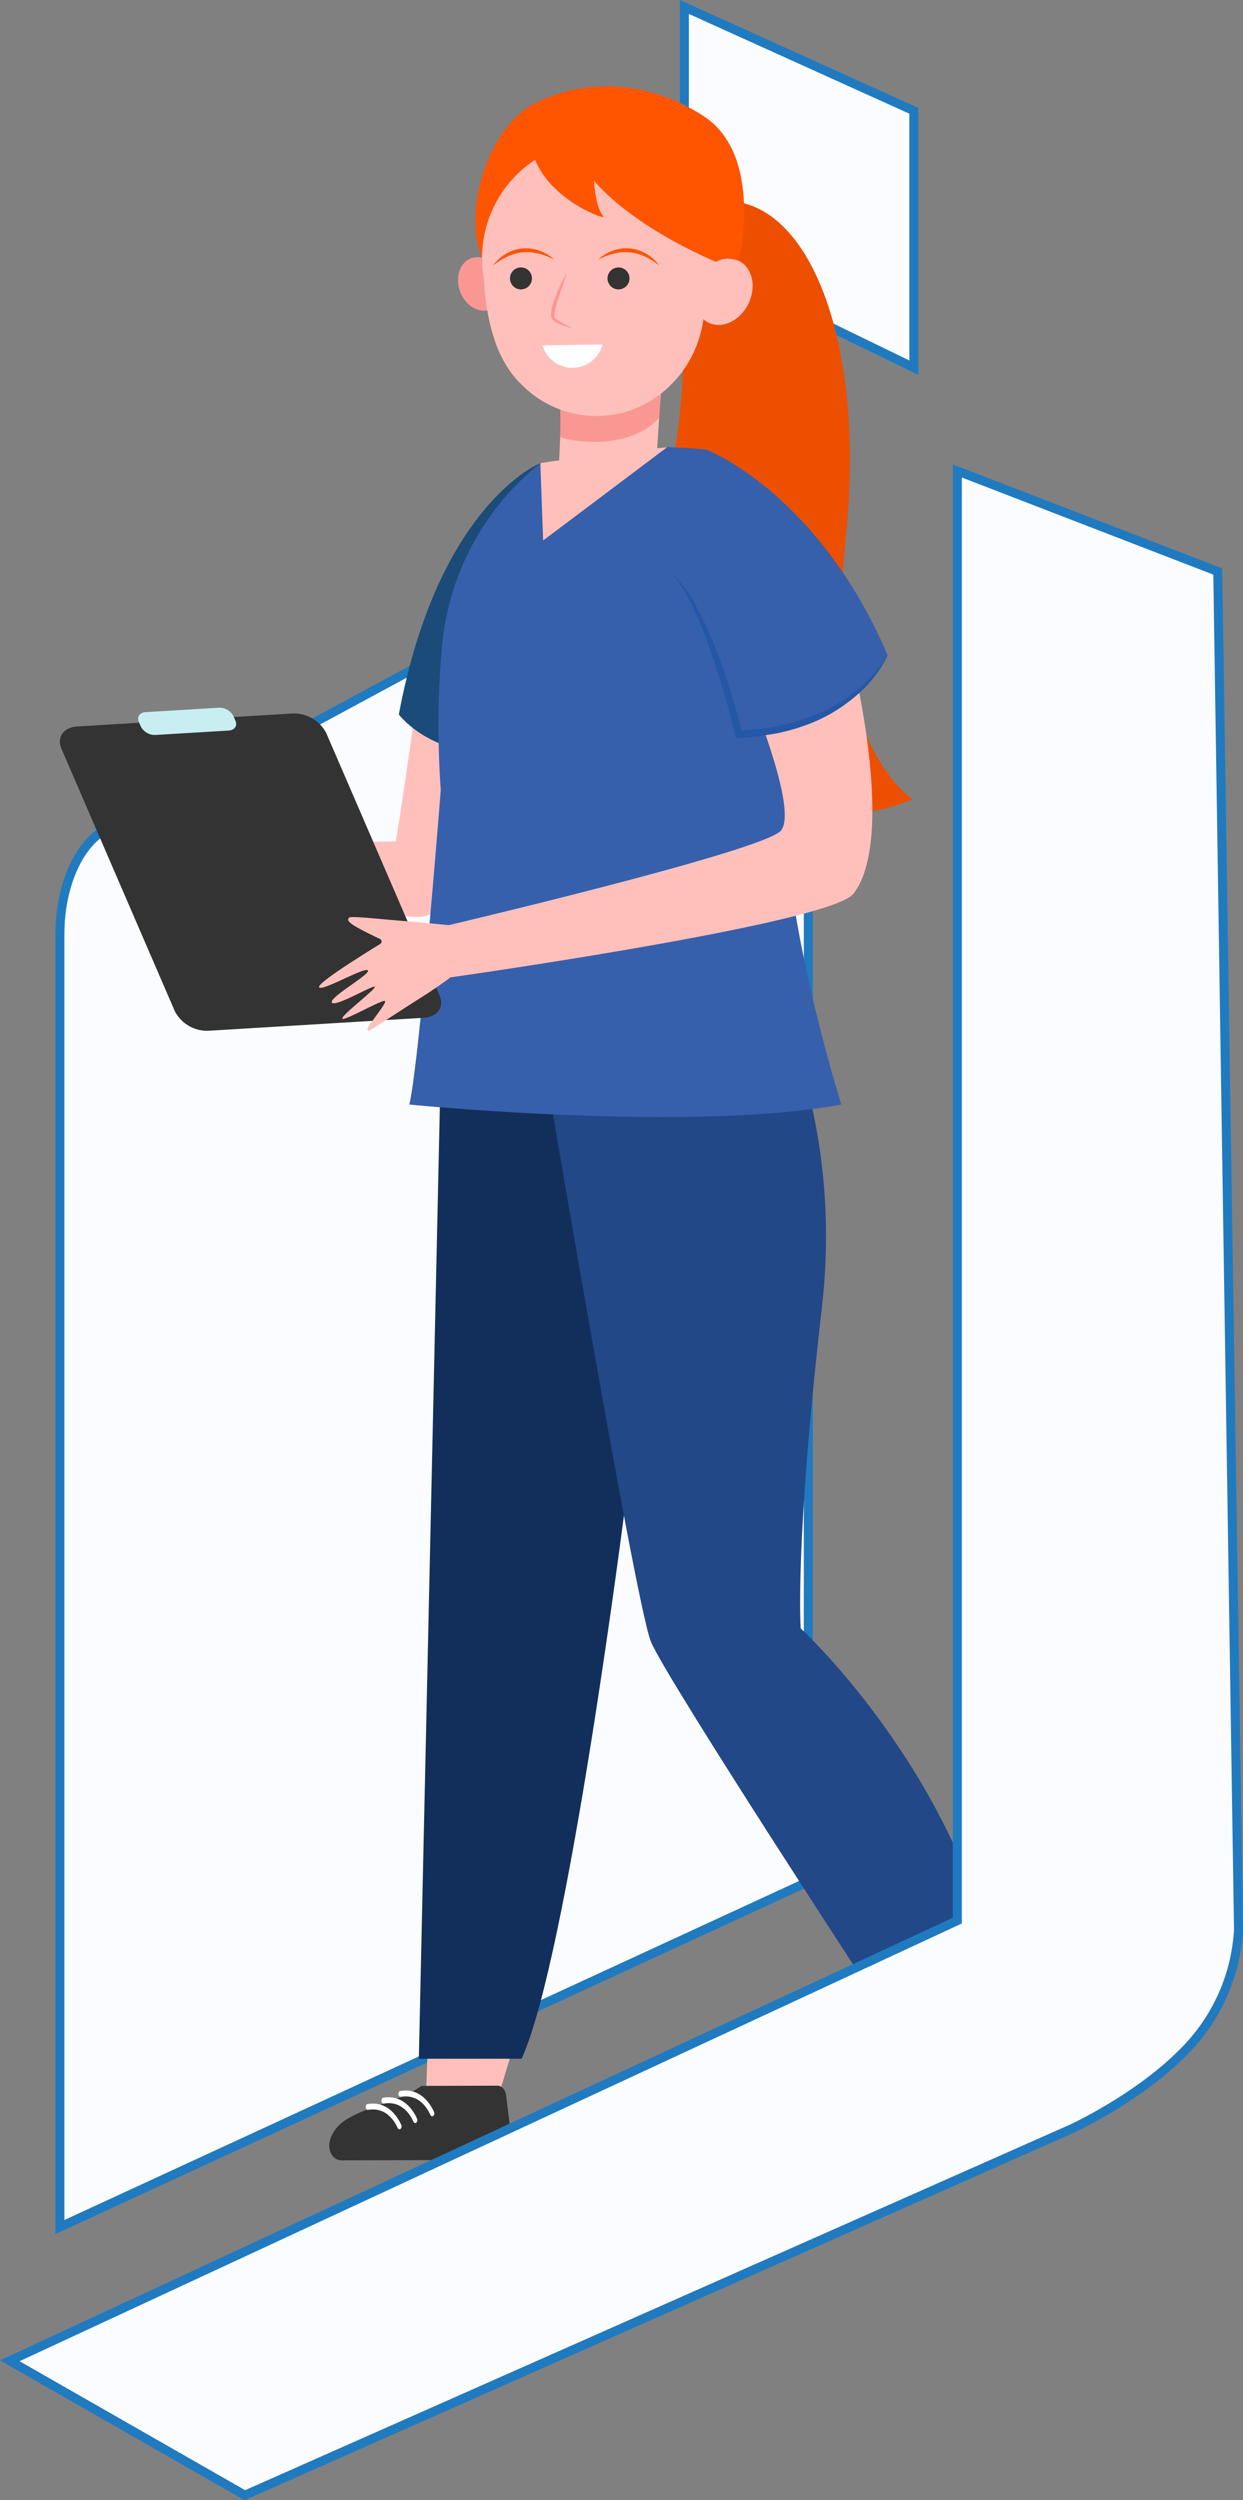 <svg xmlns="http://www.w3.org/2000/svg" width="276.318" height="555.669" viewBox="0 0 276.318 555.669">
  <rect x="0" y="0" width="276.318" height="555.669" fill="#808080" stroke="none"/>
  <g id="Group_638" data-name="Group 638" transform="translate(-1328.824 -995.45)">
    <path id="Path_92" data-name="Path 92" d="M682.011,666.29l-166.37,76.762V455.709c0-11.267,4.586-20.755,10.83-23.606,5.7-2.6,11.5-4.964,17.012-7.94l138.528-74.759Z" transform="translate(826.5 747.35)" fill="#fbfcff" stroke="#207ac0" stroke-width="2"/>
    <path id="Path_93" data-name="Path 93" d="M670.179,355.176,619.167,330.4V275.013l51.012,23.077Z" transform="translate(861.795 721.987)" fill="#fbfcff" stroke="#207ac0" stroke-width="2"/>
    <path id="Path_95" data-name="Path 95" d="M699.012,611.222" transform="translate(889.018 836.613)" fill="#207ac0"/>
    <g id="Group_376" data-name="Group 376" transform="translate(-214.087 685.428)">
      <path id="Path_339" data-name="Path 339" d="M1983.891,409.028c19.706-2.752,33.635,29.489,28.833,74.871s14.9,57.907,14.9,57.907c-37,14.862-63.721-22.42-55.116-64.568s1.288-57.334,1.288-57.334A17.9,17.9,0,0,1,1983.891,409.028Z" transform="translate(-281.826 -54.137)" fill="#ed4f00"/>
      <path id="Path_340" data-name="Path 340" d="M1810.6,1686.047l-.36,10.349,16.227-.793,3.823-12.657Z" transform="translate(-172.644 -920.079)" fill="#ffc0bb"/>
      <path id="Path_341" data-name="Path 341" d="M2130.4,1633.149l11.769,17.607,12.706-10.126-4.293-12.505Z" transform="translate(-390.241 -882.82)" fill="#ffc0bb"/>
      <path id="Path_342" data-name="Path 342" d="M2140.809,1721.417l30.044-21.765a2.076,2.076,0,0,0,.462-2.9h0a2.075,2.075,0,0,0-2.9-.463l-30.044,21.764a2.076,2.076,0,0,0-.463,2.9h0A2.076,2.076,0,0,0,2140.809,1721.417Z" transform="translate(-395.078 -928.88)" fill="#fff"/>
      <path id="Path_343" data-name="Path 343" d="M2155.274,1662.844l7.88,8.549c.971,1.054,1.085,2.568.238,3.182l-29.438,21.325a2.651,2.651,0,0,1-2.918.018c-1.078-.622-2.164-1.948-2.2-4.765-.063-5.577,7.773-12.668,9.808-18.872a.621.621,0,0,1,.227-.314l13.546-9.813A2.244,2.244,0,0,1,2155.274,1662.844Z" transform="translate(-389.183 -905.758)" fill="#333"/>
      <path id="Path_344" data-name="Path 344" d="M2158.743,1701.416h0a.779.779,0,0,0-.385-.883c-1.506-.862-5.572-2.672-8.784.632a.649.649,0,0,0,.122.842l.008.008a.519.519,0,0,0,.744.118c2.887-2.948,6.415-1.312,7.661-.577A.412.412,0,0,0,2158.743,1701.416Z" transform="translate(-403.201 -931.165)" fill="#fff"/>
      <path id="Path_345" data-name="Path 345" d="M2151.921,1712.087h0a.779.779,0,0,0-.385-.884c-1.506-.862-5.573-2.673-8.784.631a.65.65,0,0,0,.122.842l.008.009a.519.519,0,0,0,.744.118c2.887-2.949,6.414-1.312,7.66-.577A.411.411,0,0,0,2151.921,1712.087Z" transform="translate(-398.564 -938.417)" fill="#fff"/>
      <path id="Path_346" data-name="Path 346" d="M2145.584,1722.023h0a.781.781,0,0,0-.385-.884c-1.505-.863-5.572-2.672-8.783.631a.649.649,0,0,0,.121.842l.008.009a.519.519,0,0,0,.744.118c2.887-2.948,6.415-1.312,7.661-.577A.412.412,0,0,0,2145.584,1722.023Z" transform="translate(-394.257 -945.17)" fill="#fff"/>
      <path id="Path_347" data-name="Path 347" d="M1717.407,788.233l4.3-18.5-17.564-13.208s-3.039,22.055-4.568,30.913l-35.485.62-6.811,1.288s47.321,19.816,50.334,13.735c.848-1.713,3.386-4.189,5.81-7.091,1.258.309,2.061.5,2.061.5l1.144-4.923a15.941,15.941,0,0,0,1.52-3.335Z" transform="translate(-68.683 -290.428)" fill="#ffc0bb"/>
      <path id="Path_348" data-name="Path 348" d="M1822.88,590.636s-22.682,8.949-31.464,55.867c0,0,5.676,7.684,18.343,8.534s8.811-30.129,8.811-30.129Z" transform="translate(-159.848 -177.68)" fill="#1b4b79"/>
      <path id="Path_349" data-name="Path 349" d="M1925.026,530.284l-.862,13.595-18.53,3.854h-3.274l.684-16.289,19.653-6.94Z" transform="translate(-235.253 -132.732)" fill="#ffc0bb"/>
      <path id="Path_350" data-name="Path 350" d="M1882.133,589.429c-.839,9.134,2.938,10.836,2.938,10.836l27.984-20.768c-17.37,1.7-28.6,3.568-28.6,3.568S1883.012,589.679,1882.133,589.429Z" transform="translate(-221.422 -170.109)" fill="#ffc0bb"/>
      <path id="Path_351" data-name="Path 351" d="M1903.113,367.985s5.713-23.442-7.9-32.221-28.033-7.8-37.858-2.543-15.707,23.6-11.3,34.08l32.611-10.007Z" transform="translate(-195.977)" fill="#f50"/>
      <path id="Path_352" data-name="Path 352" d="M1636.986,793.106c-3.25-1.409-5.624-2.859-6.552-4.3l-1.046-2.715c-1.3-3.393-3.263-4.881-4.5-4.219l-.211.17s.825,5.494,1.5,9.991l-2.822-.425-1.492,17.11,13.45-1.809Z" transform="translate(-44.609 -307.552)" fill="#ffc0bb"/>
      <path id="Path_353" data-name="Path 353" d="M1864.659,925.529l-13.456,117.7s-12.757,100.722-23.06,123.12H1805.3l4.973-225.1,40.272-25.314Z" transform="translate(-169.283 -398.775)" fill="#122f5b"/>
      <path id="Path_354" data-name="Path 354" d="M1926.122,531.462s-.393,3.947-.736,8.863c-7.048,7.718-20.257,5.07-22,4.322.107-2.473,0-7.477,0-7.477Z" transform="translate(-235.949 -137.462)" fill="#f99893"/>
      <path id="Path_355" data-name="Path 355" d="M1928.327,910.344s25.535,32.926,19.487,85.338-4.7,71.227-4.7,71.227,32.926,30.237,43,73.915c0,0-14.447,10.079-24.19,11.759,0,0-48.38-73.915-52.076-82.65s-26.685-146.081-26.685-146.081Z" transform="translate(-222.206 -394.973)" fill="#224887"/>
      <path id="Path_356" data-name="Path 356" d="M1842.071,451.978c1.16,3.154.056,6.464-2.468,7.393s-5.51-.875-6.671-4.03-.056-6.464,2.467-7.393S1840.91,448.824,1842.071,451.978Z" transform="translate(-187.752 -80.535)" fill="#f99893"/>
      <path id="Path_357" data-name="Path 357" d="M1853.71,415.349a25.352,25.352,0,0,1-1.807-4.322,48.113,48.113,0,0,1-2.19-12.044c-.05-.8-.146-1.591-.257-2.383a26,26,0,1,1,51.734-2.717,5.615,5.615,0,0,1,5.071-.22c3.037,1.483,3.995,5.763,2.14,9.558s-5.819,5.67-8.855,4.186a4.967,4.967,0,0,1-1.138-.776c-1.733,12.677-12.5,22.139-24.99,21.5a23.329,23.329,0,0,1-15.591-7.13,11.469,11.469,0,0,1-.85-.854A22.54,22.54,0,0,1,1853.71,415.349Z" transform="translate(-199.125 -25.678)" fill="#ffc0bb"/>
      <path id="Path_358" data-name="Path 358" d="M1936.254,457.164a2.442,2.442,0,1,0,2.564-2.316A2.442,2.442,0,0,0,1936.254,457.164Z" transform="translate(-258.287 -85.388)" fill="#333"/>
      <path id="Path_359" data-name="Path 359" d="M1868.559,457.164a2.443,2.443,0,1,0,2.563-2.316A2.443,2.443,0,0,0,1868.559,457.164Z" transform="translate(-212.277 -85.388)" fill="#333"/>
      <path id="Path_360" data-name="Path 360" d="M1929.848,444.069a15.1,15.1,0,0,1,3.439-1.318,10.91,10.91,0,0,1,3.561-.273,9.224,9.224,0,0,1,1.749.33c.29.073.568.18.852.278.142.049.276.115.417.171s.28.111.414.181a18.318,18.318,0,0,1,3.125,1.962,9.82,9.82,0,0,0-2.8-2.562,8.438,8.438,0,0,0-1.76-.821,8.241,8.241,0,0,0-1.912-.408,8.926,8.926,0,0,0-3.837.492,9.812,9.812,0,0,0-1.737.816A7.739,7.739,0,0,0,1929.848,444.069Z" transform="translate(-253.935 -76.366)" fill="#f50"/>
      <path id="Path_361" data-name="Path 361" d="M1870.365,444.069a7.749,7.749,0,0,0-1.508-1.154,9.805,9.805,0,0,0-1.736-.816,8.929,8.929,0,0,0-3.837-.492,8.243,8.243,0,0,0-1.912.408,8.39,8.39,0,0,0-1.759.821,9.813,9.813,0,0,0-2.8,2.562,18.326,18.326,0,0,1,3.125-1.962c.134-.07.274-.124.414-.181s.275-.122.417-.171c.283-.1.562-.206.852-.278a9.223,9.223,0,0,1,1.748-.33,10.911,10.911,0,0,1,3.561.273A15.092,15.092,0,0,1,1870.365,444.069Z" transform="translate(-204.294 -76.366)" fill="#f50"/>
      <path id="Path_362" data-name="Path 362" d="M2056.852,686.347a19.434,19.434,0,0,1-1.658-2.01,21.866,21.866,0,0,1-1.411-2.214,20.092,20.092,0,0,1-1.155-2.366,24.342,24.342,0,0,1-.878-2.505,14.4,14.4,0,0,0,.562,2.619c.124.432.29.849.448,1.27.181.411.349.83.557,1.229a17.723,17.723,0,0,0,1.381,2.319,16.111,16.111,0,0,0,1.355,1.7,9.618,9.618,0,0,1-1.384.172,9.831,9.831,0,0,1-1.927-.089c-.321-.037-.635-.114-.953-.18-.31-.093-.628-.168-.93-.29a10.421,10.421,0,0,1-1.776-.851,8.106,8.106,0,0,0,3.581,1.759,8.874,8.874,0,0,0,2.023.2,8.355,8.355,0,0,0,2.041-.256l.489-.129Z" transform="translate(-334.974 -236.549)" fill="#fff"/>
      <path id="Path_363" data-name="Path 363" d="M1900.562,458.57a29.183,29.183,0,0,0-1.8,3.46,27.549,27.549,0,0,0-1.362,3.675,10.386,10.386,0,0,0-.366,1.984,3.774,3.774,0,0,0,.019.546c.01.094.037.2.057.294a1.3,1.3,0,0,0,.144.316c.038.054.079.106.121.156l.1.089c.069.056.134.118.2.169.143.1.282.2.43.285a9.357,9.357,0,0,0,1.81.826,12.652,12.652,0,0,0,1.9.5,21.365,21.365,0,0,1-3.359-1.839c-.127-.089-.239-.191-.355-.287l-.159-.152-.077-.075a.14.14,0,0,0-.021-.041,1.491,1.491,0,0,1-.057-.735,10.521,10.521,0,0,1,.381-1.82c.335-1.225.761-2.44,1.171-3.661S1900.176,459.815,1900.562,458.57Z" transform="translate(-231.627 -87.92)" fill="#f99893"/>
      <path id="Path_364" data-name="Path 364" d="M1882.259,658.649v-.005c3.328-18.521,4.761-38.4,4.761-38.4a113.821,113.821,0,0,0-.108-12.226c-4.64-3.776-11.113-9.132-11.113-9.132l-11.065-18.854a.127.127,0,0,0,.007-.014c-4.2-.392-8.665-.57-8.665-.57l-27.62,20.783-.617-17.2c-.139.1-.277.207-.411.317a58.954,58.954,0,0,0-21.35,39.329,198.546,198.546,0,0,0-.377,32.993h0s-4.722,60.28-6.988,69.912c0,0,62.6,6.232,96.032,0C1894.743,725.585,1881.955,684.913,1882.259,658.649Z" transform="translate(-164.807 -170.077)" fill="#3660ac"/>
      <path id="Path_365" data-name="Path 365" d="M1637.16,831.932l-47.89,2.888a8.088,8.088,0,0,1-7.491-4.332l-25.193-58.3c-1.113-2.574.437-4.809,3.461-4.992l47.889-2.888a8.088,8.088,0,0,1,7.491,4.331l25.193,58.3C1641.734,829.515,1640.184,831.75,1637.16,831.932Z" transform="translate(0 -295.714)" fill="#333"/>
      <path id="Path_366" data-name="Path 366" d="M1630.644,765.381l-16.3.983a3.5,3.5,0,0,1-3.237-1.872l-.452-1.045c-.481-1.113.19-2.078,1.5-2.157l16.3-.983a3.5,3.5,0,0,1,3.237,1.872l.451,1.045C1632.62,764.336,1631.951,765.3,1630.644,765.381Z" transform="translate(-36.885 -292.995)" fill="#c8eef1"/>
      <path id="Path_368" data-name="Path 368" d="M1741.215,805.673c.051-.907,7.658-6.64,7.225-7.044s-8.912,4.675-9.529,3.5,8.858-6.423,7.989-7.154-10.443,4.895-10.832,3.735c-.328-.975,10.226-7.528,13.593-9.589A.641.641,0,0,0,1749.6,788c-7.088-3.341-7.441-4.014-6.895-4.709.389-.494,7.453.407,14.111.874l8.084.775c2.271-.536,70.148-16.57,73.849-21.022,3.764-4.528-6.336-29.008-6.336-29.008l22.046-9.464s10.092,40.156.372,52.529c-5.24,6.669-89.537,18.568-89.537,18.568-1.331,1.023-4.957,3.466-4.957,3.466-14.716,9.367-13.064,8.65-13.491,8.171s4.513-6.053,3.849-6.393S1741.164,806.581,1741.215,805.673Z" transform="translate(-122.225 -269.305)" fill="#ffc0bb"/>
      <path id="Path_369" data-name="Path 369" d="M2004.814,581.272s24.691,9.35,40.325,45.7c0,0-7.673,16.967-33.087,17.547Z" transform="translate(-304.886 -171.315)" fill="#3660ac"/>
      <path id="Path_370" data-name="Path 370" d="M2028.249,684.76a28.677,28.677,0,0,1-6.354,7.305,36.909,36.909,0,0,1-8.091,5.2,47.441,47.441,0,0,1-9.116,3.038c-1.553.406-3.168.531-4.747.811-1.6.161-3.208.235-4.81.359l.839.638c-.81-3.22-1.729-6.38-2.707-9.536-1-3.146-2.024-6.288-3.265-9.353a89.273,89.273,0,0,0-4.124-9.021,27.684,27.684,0,0,0-5.912-7.914,29.831,29.831,0,0,1,5.18,8.284,90.193,90.193,0,0,1,3.651,9.1c1.038,3.1,2.1,6.2,3.017,9.346s1.781,6.313,2.542,9.48l.167.7.671-.061c1.65-.15,3.3-.253,4.947-.445,1.628-.312,3.285-.47,4.886-.912a39.189,39.189,0,0,0,4.77-1.41,36.473,36.473,0,0,0,4.572-1.961,37.374,37.374,0,0,0,8.071-5.744A26.73,26.73,0,0,0,2028.249,684.76Z" transform="translate(-287.996 -229.1)" fill="#2557a7"/>
      <path id="Path_372" data-name="Path 372" d="M1928.005,381.941l-.612-.072-.41-5.086-2.275-4.7s-8.908-12.647-9.222-12.96-7.107-4.39-7.525-4.6-9.929,1.359-9.929,1.359-16.731-3.6-13.9,5.749,15.051,14.215,15.678,13.8c-1.986-2.09-2.2-8.048-2.2-8.048,9.407,10.87,27.1,18.018,27.1,18.018s1.854-1.414,5.072-.22Z" transform="translate(-222.643 -17.188)" fill="#f50"/>
      <path id="Path_373" data-name="Path 373" d="M1891.141,508.489a6.918,6.918,0,0,0,13.341-.23Z" transform="translate(-227.628 -121.692)" fill="#fff"/>
      <path id="Path_374" data-name="Path 374" d="M1782.474,1718.561l1.4,11.542c.173,1.423-.62,2.719-1.666,2.722l-36.35.106a2.651,2.651,0,0,1-2.379-1.691c-.511-1.135-.618-2.846,1-5.151,3.208-4.562,13.712-5.739,18.986-9.584a.623.623,0,0,1,.368-.122l16.728-.049C1781.508,1716.331,1782.318,1717.274,1782.474,1718.561Z" transform="translate(-127.04 -942.772)" fill="#333"/>
      <path id="Path_375" data-name="Path 375" d="M1798.858,1725.36h0a.78.78,0,0,0,.2-.942c-.718-1.58-2.96-5.424-7.5-4.621-.262.047-.439.4-.394.755l0,.011c.044.347.281.574.535.531,4.066-.706,5.972,2.683,6.553,4.008C1798.385,1725.385,1798.639,1725.495,1798.858,1725.36Z" transform="translate(-159.677 -945.052)" fill="#fff"/>
      <path id="Path_376" data-name="Path 376" d="M1787.087,1730.034h0a.779.779,0,0,0,.2-.941c-.719-1.58-2.96-5.425-7.5-4.621-.262.047-.439.4-.393.755v.012c.044.348.281.574.535.531,4.066-.706,5.972,2.682,6.554,4.007C1786.615,1730.059,1786.869,1730.169,1787.087,1730.034Z" transform="translate(-151.677 -948.228)" fill="#fff"/>
      <path id="Path_377" data-name="Path 377" d="M1776.139,1734.4h0a.78.78,0,0,0,.2-.941c-.719-1.58-2.961-5.425-7.5-4.621-.262.046-.439.4-.393.754v.011c.044.348.281.575.535.531,4.066-.705,5.972,2.683,6.554,4.007C1775.667,1734.42,1775.921,1734.53,1776.139,1734.4Z" transform="translate(-144.236 -951.193)" fill="#fff"/>
    </g>
    <path id="Path_94" data-name="Path 94" d="M717.971,351.913V674.1L507.333,771.927,559.588,801.8l183.559-81.329s16.57-7.495,26.913-19.091a41.544,41.544,0,0,0,10.415-25.262l-4.609-301.852Z" transform="translate(823.667 748.205)" fill="#fbfcff" stroke="#207ac0" stroke-width="2"/>
  </g>
</svg>
